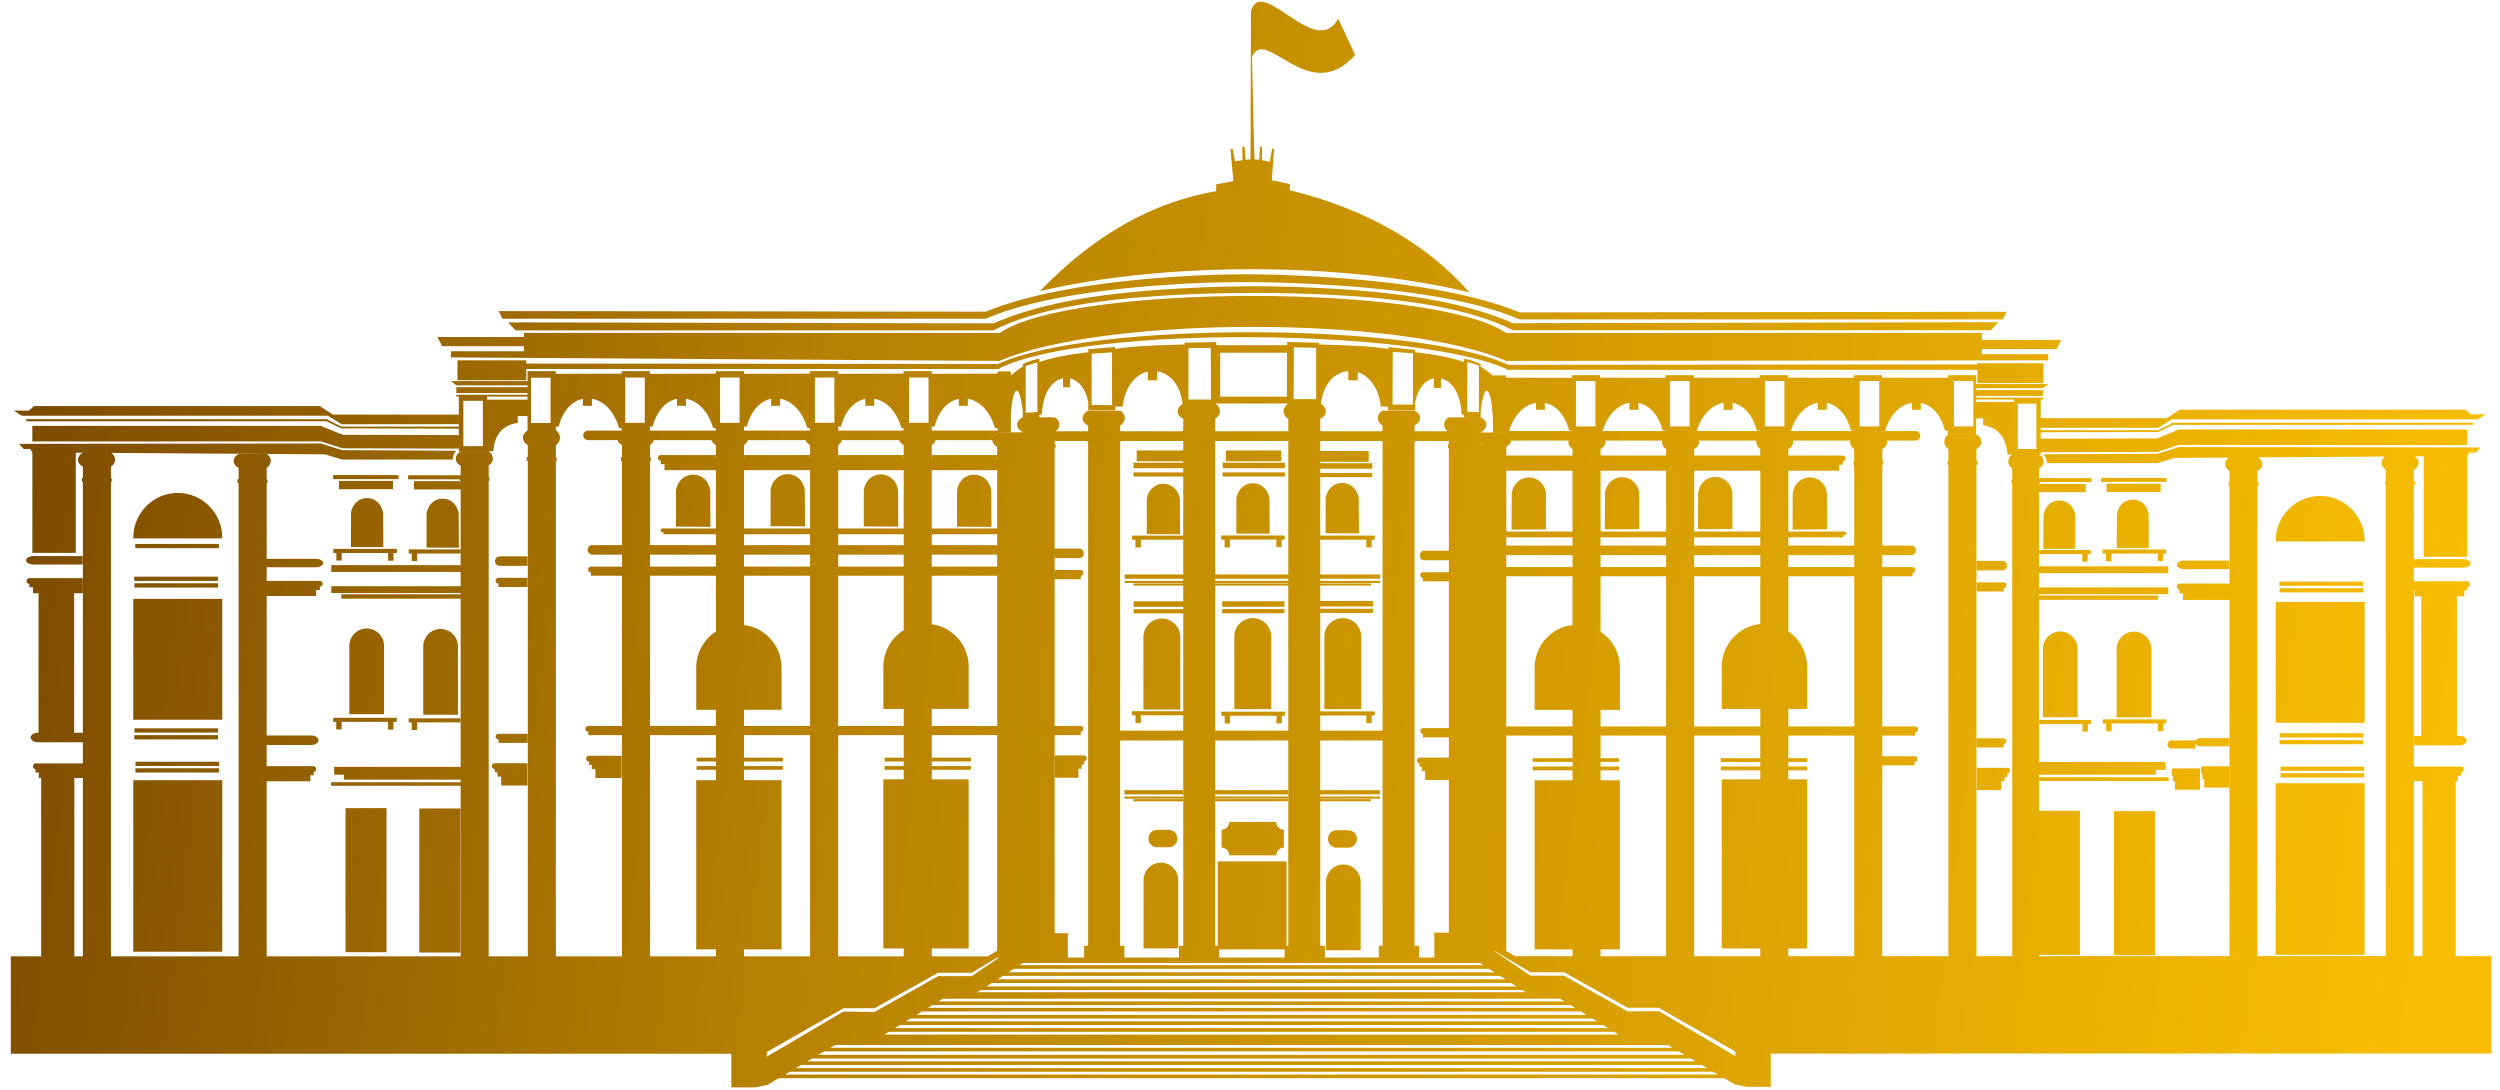 <svg width="195" height="85" viewBox="0 0 195 85" fill="none" xmlns="http://www.w3.org/2000/svg">
<path fill-rule="evenodd" clip-rule="evenodd" d="M194.333 74.579L191.547 74.579V60.927H191.709V60.501H191.965V60.238C192.075 60.238 192.164 60.136 192.164 60.012C192.164 59.888 192.075 59.787 191.965 59.787H188.282V46.053H188.332V46.52H188.863V57.397H188.299V58.14H191.829C192.14 58.14 192.394 57.973 192.394 57.769C192.394 57.564 192.14 57.397 191.829 57.397H191.638V46.52H192.208V46.053H192.445V45.79C192.568 45.79 192.667 45.688 192.667 45.564C192.667 45.44 192.568 45.338 192.445 45.338H188.282V37.804C188.311 37.813 188.34 37.822 188.365 37.832L188.361 37.536C188.335 37.528 188.309 37.52 188.282 37.512V36.64C188.787 36.401 188.777 35.844 188.337 35.594L188.615 35.592L189.052 35.593V43.432H192.439V35.598H192.448L192.602 35.304H193.125L193.484 34.901L169.946 34.873L168.277 35.394L159.366 35.438C159.557 35.599 159.652 35.828 159.652 36.124H168.3L169.615 35.719L173.834 35.691C173.485 35.961 173.468 36.479 173.896 36.737V37.625C173.875 37.632 173.855 37.639 173.834 37.647V37.926C173.854 37.918 173.875 37.91 173.896 37.903V45.516H170.002C169.887 45.516 169.792 45.626 169.792 45.76C169.792 45.895 169.887 46.005 170.002 46.005V46.29H170.273V46.797H173.896V74.58L159.04 74.581V74.481H162.232V63.242H159.04V60.911H169.153V60.629H159.04V60.43H168.162V60.048H168.921V59.434H159.04V46.792H168.336V46.447H159.04V46.347H169.124V45.816H159.04V44.704H169.128V44.172H159.04V43.223H162.42V43.812H162.839V43.223H163.076V42.902H159.04V38.392H162.68V37.745H159.118L159.12 37.81C159.094 37.8 159.069 37.791 159.04 37.782V37.704C159.069 37.712 159.094 37.722 159.12 37.731L159.118 37.603H163.133V37.288H159.04V36.536C159.543 36.285 159.51 35.688 159.035 35.456C157.632 35.456 156.933 35.456 156.933 35.456C156.562 35.717 156.53 36.267 156.954 36.536V37.429C156.933 37.436 156.914 37.443 156.895 37.451V37.731C156.913 37.723 156.933 37.716 156.954 37.708V74.581H154.165V36.237C154.194 36.246 154.221 36.256 154.248 36.266L154.243 35.957C154.218 35.948 154.19 35.94 154.165 35.932V35.023C154.691 34.763 154.658 34.141 154.159 33.9C152.688 33.9 151.952 33.9 151.952 33.9C151.565 34.172 151.532 34.744 151.974 35.023V35.952C151.953 35.959 151.934 35.967 151.912 35.974V36.266C151.932 36.258 151.953 36.25 151.974 36.242V74.581H146.819V59.701H149.335V59.438H149.337C149.461 59.438 149.562 59.337 149.562 59.212C149.562 59.088 149.461 58.987 149.337 58.987H146.819V57.376H149.388V57.113H149.39C149.514 57.113 149.615 57.012 149.615 56.887C149.615 56.763 149.514 56.662 149.39 56.662H146.819V44.947H149.179V44.685C149.303 44.685 149.403 44.583 149.403 44.459C149.403 44.335 149.303 44.233 149.179 44.233H146.819V43.301H149.072C149.275 43.301 149.442 43.133 149.442 42.929C149.442 42.724 149.275 42.557 149.072 42.557H146.819V36.237C146.849 36.246 146.876 36.256 146.902 36.266L146.898 35.957C146.873 35.948 146.846 35.94 146.819 35.932V35.023C147.337 34.767 147.313 34.161 146.837 33.912C147.039 34.018 147.16 34.187 147.192 34.367H149.408C149.614 34.367 149.782 34.2 149.782 33.995C149.782 33.791 149.614 33.623 149.408 33.623H147.028C147.414 32.323 148.249 31.569 149.12 31.415V31.966H149.822V31.422C150.634 31.584 151.379 32.292 151.714 33.589H151.934V33.896H154.139V32.636H154.682V33.167C155.861 33.338 156.494 34.155 156.585 35.454L159.177 35.45V35.274L168.268 35.246L169.94 34.71L192.451 34.715V33.498H169.954L168.247 34.195L159.177 34.217V33.716L168.351 33.694L169.508 33.142H192.923V32.975H169.508H169.402V33.028L168.339 33.556H159.177V33.365L168.327 33.373L169.402 32.709H193.271L193.887 32.311H192.719L192.323 31.956H170.025L169.01 32.62H159.177V31.161H159.36V31.015H154.139V30.882H159.36V30.43H154.139V30.284H159.359L159.75 29.952H154.139V29.265H151.934V29.471L146.803 29.455V29.265H144.597V29.471L139.458 29.455V29.265H137.252V29.471L132.113 29.455V29.265H129.907V29.471L124.818 29.456V29.265H122.611V29.471L117.474 29.455V29.282H116.441V29.303C116.119 29.019 115.801 28.783 115.487 28.596V28.408C115.146 28.22 114.717 28.076 114.198 27.977V28.239C113.342 27.93 112.073 27.673 110.389 27.469V27.296L108.29 27.064L108.29 27.225C106.913 26.988 105.055 26.93 102.877 26.866V26.731L100.398 26.677L100.398 26.926H94.872L94.873 26.677L92.394 26.731V26.866C90.215 26.93 88.357 26.988 86.981 27.225L86.981 27.064L84.881 27.238V27.469C83.198 27.673 81.928 27.93 81.072 28.239V27.977C80.554 28.076 80.125 28.22 79.784 28.408V28.596C79.475 28.779 79.163 29.009 78.848 29.287V28.968H77.814V29.142L72.677 29.157V28.95H70.471V29.142L65.382 29.157V28.95H63.175V29.142L58.037 29.157V28.95H55.831V29.142L50.692 29.157V28.95H48.485V29.142L43.355 29.157V28.95H41.149V29.724H35.185L35.594 30.056H41.149V30.203H35.594V30.654H41.149V30.787H35.594V30.933H35.787V32.339H25.962L24.948 31.675H2.65L2.253 32.029H1.085L1.702 32.428H25.571L26.645 33.092L35.787 33.084V33.276H26.632L25.571 32.747V32.695H25.465H2.049V32.861H25.465L26.622 33.413L35.787 33.435V33.936L26.726 33.914L25.018 33.217H2.522V34.434L25.032 34.429L26.704 34.966L35.787 34.993V35.223H37.981H38.002V35.222L38.483 35.19C38.572 33.891 39.207 33.156 40.386 32.985V32.454H41.149V31.172H38.002V30.933H41.149V33.582H41.163C40.676 33.83 40.647 34.451 41.169 34.713V35.633C41.142 35.641 41.116 35.649 41.09 35.659L41.086 35.971C41.112 35.96 41.139 35.951 41.169 35.942V74.595L38.119 74.594V37.494C38.14 37.501 38.16 37.509 38.18 37.517V37.235C38.16 37.228 38.14 37.22 38.119 37.214V36.315C38.562 36.044 38.528 35.491 38.141 35.229C38.141 35.229 37.405 35.229 35.934 35.229C35.436 35.461 35.402 36.063 35.929 36.315V37.194L35.928 37.071H31.834V37.387H35.848L35.846 37.517C35.872 37.507 35.9 37.498 35.929 37.489V59.817H26.063V60.431H26.824V60.813H35.929V61.012H25.832V61.294H35.929V74.594L20.8 74.594V60.938H24.21V60.471H24.467V60.208C24.576 60.208 24.665 60.106 24.665 59.982C24.665 59.858 24.576 59.756 24.467 59.756H20.8V58.11H24.28C24.591 58.11 24.846 57.942 24.846 57.738C24.846 57.534 24.591 57.366 24.28 57.366H20.8V46.489H24.659V46.021H24.947V45.759C25.069 45.759 25.169 45.657 25.169 45.533C25.169 45.409 25.069 45.307 24.947 45.307H20.8V44.248H24.598C24.934 44.248 25.208 44.099 25.208 43.916C25.208 43.733 24.934 43.584 24.598 43.584H20.8V37.666C20.821 37.674 20.842 37.681 20.861 37.689V37.408C20.841 37.401 20.821 37.394 20.8 37.388V36.493C21.243 36.224 21.209 35.673 20.822 35.412C20.822 35.412 20.087 35.412 18.616 35.412C18.118 35.644 18.083 36.242 18.61 36.493V37.368C18.583 37.376 18.557 37.384 18.531 37.392L18.527 37.689C18.553 37.679 18.581 37.67 18.61 37.662V74.593L8.653 74.592V37.573C8.674 37.58 8.695 37.587 8.714 37.596V37.314C8.694 37.306 8.674 37.299 8.653 37.293V36.396C9.088 36.131 9.063 35.595 8.697 35.327L25.357 35.439L26.672 35.843H35.321C35.321 35.547 35.416 35.318 35.607 35.157L26.694 35.112L25.026 34.592L1.489 34.62L1.846 35.024H2.369L2.524 35.317V43.126H5.912V35.312L6.358 35.311L6.468 35.312C5.97 35.545 5.937 36.144 6.463 36.396V37.274C6.436 37.281 6.41 37.289 6.384 37.298L6.38 37.596C6.406 37.586 6.434 37.577 6.463 37.568V57.154H5.782V46.277H6.452V45.809V45.547V45.095H2.289C2.167 45.095 2.067 45.196 2.067 45.321C2.067 45.445 2.167 45.547 2.289 45.547V45.809H2.577V46.277H3.005V57.154H2.956C2.645 57.154 2.391 57.321 2.391 57.526C2.391 57.73 2.645 57.897 2.956 57.897H6.463V59.544H2.769C2.66 59.544 2.571 59.645 2.571 59.769C2.571 59.893 2.66 59.995 2.769 59.995V60.258H3.026V60.691H3.21V74.592H0.845V82.189H57.047V84.817H58.92L59.867 84.618L60.751 84.097H134.484L135.301 84.579L136.249 84.778H138.122V82.179L194.333 82.175V74.579ZM104.382 1.462C105.262 3.344 105.702 4.284 105.702 4.284C102.083 8.386 98.683 1.915 97.656 4.457C97.707 6.41 97.768 8.917 97.819 11.419L97.853 12.423L98.219 12.464L98.284 11.441C98.335 11.445 98.386 11.449 98.436 11.454L98.428 12.497L99.04 12.621L99.229 11.576C99.282 11.587 99.334 11.598 99.388 11.61L99.199 14.057L100.614 14.36V14.842C106.517 16.294 111.189 18.95 114.628 22.81C104.873 20.43 90.886 20.392 81.114 22.711C85.286 18.369 89.869 15.768 94.863 14.908V14.377L96.201 14.128L95.979 11.627C96.035 11.614 96.09 11.601 96.145 11.589L96.334 12.584L96.912 12.499L96.897 11.464C96.959 11.457 97.02 11.451 97.082 11.445L97.157 12.468L97.54 12.424L97.571 0.848C98.438 -1.968 102.634 4.688 104.382 1.462ZM130.095 81.509H65.14L64.768 81.728H130.467L130.095 81.509ZM130.946 82.011H64.289L63.831 82.281H131.404L130.946 82.011ZM131.883 82.563H63.352L62.98 82.782H132.255L131.883 82.563ZM132.734 83.065H62.501L62.082 83.313H133.153L132.734 83.065ZM133.633 83.595H61.603L61.23 83.814H134.005L133.633 83.595ZM73.187 78.111H122.045L121.698 77.897L73.524 77.903L73.187 78.111ZM122.504 78.393H72.728L72.371 78.612H122.861L122.504 78.393ZM123.32 78.895H71.912L71.474 79.164H123.758L123.32 78.895ZM124.217 79.447H71.015L70.658 79.666H124.574L124.217 79.447ZM125.033 79.949H70.199L69.797 80.196H125.435L125.033 79.949ZM125.895 80.479H69.338L68.981 80.698H126.251L125.895 80.479ZM76.232 77.393L76.495 77.224H118.734L118.998 77.393H76.232ZM76.937 76.942L77.358 76.672H117.872L118.293 76.942H76.937ZM77.799 76.389L78.22 76.119H117.01L117.431 76.389H77.799ZM78.66 75.837L79.081 75.567H116.149L116.569 75.837H78.66ZM79.522 75.285L79.79 75.113H115.439L115.707 75.285H79.522ZM83.29 74.687V72.871L83.422 72.787H82.264V34.927C82.288 34.934 82.312 34.942 82.334 34.951V34.655C82.311 34.647 82.287 34.64 82.264 34.633V34.4H84.781L84.78 34.461C84.809 34.451 84.841 34.441 84.874 34.432V73.769H84.565V74.687H83.29ZM87.705 74.687V73.769H87.369V57.755H92.294V73.769H92.175H91.96V74.687H87.705ZM95.1 74.687V74.051H100.204V74.687H95.1ZM103.344 74.687V73.769H103.115H102.979V62.498H106.934V62.332H102.979V62.297H107.637V62.131H102.979V61.961H107.637V61.629H102.979V57.755H107.839V73.769H107.55V74.687H103.344ZM110.69 74.687V73.769H110.333V34.428C110.366 34.437 110.398 34.447 110.427 34.457L110.423 34.141C110.393 34.132 110.363 34.123 110.333 34.115V34.11C110.363 34.119 110.393 34.127 110.423 34.136L110.427 34.4H113.009V34.65C112.986 34.657 112.962 34.664 112.939 34.672V34.97C112.961 34.961 112.985 34.953 113.009 34.946V42.956H111.075C110.893 42.956 110.744 43.123 110.744 43.328C110.744 43.532 110.893 43.699 111.075 43.699H113.009V44.632H110.98C110.869 44.632 110.778 44.733 110.778 44.858C110.778 44.982 110.869 45.084 110.98 45.084V45.346H113.009V56.795H110.986C110.876 56.795 110.785 56.897 110.785 57.021C110.785 57.145 110.876 57.247 110.986 57.247V57.51H113.009V72.748H111.747L111.879 72.833V74.687H110.69ZM116.512 74.154H116.558L119.371 75.835H121.993L126.951 78.602H129.374L135.346 82.011L135.368 82.388L129.396 78.868L126.951 78.89L121.993 76.101H119.371L116.512 74.154ZM117.445 74.154H117.493V41.914H122.654V42.557H117.495V43.301H122.654V44.233H117.495V44.685V44.947H122.654V48.751C120.998 48.939 119.701 50.361 119.701 52.072V55.37H122.654V56.662H117.495V57.113V57.376H122.654V59.139H119.548V59.431H122.654V59.791H119.548V60.084H122.654V60.86H119.701V74.052H122.654V74.583L118.18 74.583L117.445 74.154ZM77.033 74.596H72.679V73.978H75.556V60.786H72.679V60.045H75.726V59.753H72.679V59.392H75.726V59.1H72.679V57.338H77.78V74.16L77.033 74.596ZM77.78 74.689V74.692H77.923L75.798 76.14H73.176L68.218 78.929L65.772 78.907L59.801 82.427L59.823 82.05L65.794 78.641H68.218L73.176 75.874H75.798L77.78 74.689ZM104.778 67.43C105.523 67.43 106.131 68.043 106.131 68.79V74.12H103.424V68.79C103.424 68.043 104.033 67.43 104.778 67.43ZM90.551 67.286C91.296 67.286 91.905 67.898 91.905 68.646V73.975H89.197V68.646C89.197 67.898 89.807 67.286 90.551 67.286ZM94.987 73.769H94.788V62.498H100.469V62.332H94.788V62.297H100.469V62.131H94.788V61.961H100.469V61.629H94.788V57.755H100.485V73.769H100.353V67.189H94.987V73.769ZM188.956 74.579H188.282V60.927H188.956V74.579ZM6.463 60.691V74.592H5.8V60.691H6.463ZM77.78 56.623H72.679V55.297H75.556V51.998C75.556 50.313 74.298 48.91 72.679 48.687V44.909H77.78V56.623ZM77.78 44.195H72.679V43.262H77.78V44.195ZM77.78 42.518H72.679V41.671H77.78V42.518ZM77.78 41.219H72.679V36.676H77.78V41.219ZM77.698 36.068L77.698 35.946L77.701 35.763C77.727 35.754 77.753 35.746 77.78 35.738V35.779C77.753 35.787 77.727 35.796 77.701 35.805L77.698 36.068ZM77.78 35.494H72.679V34.713C72.835 34.613 72.933 34.476 72.976 34.329H77.399C77.41 34.535 77.534 34.737 77.78 34.86V35.494ZM77.399 34.295C77.395 34.072 77.528 33.847 77.786 33.724C77.532 33.848 77.4 34.071 77.399 34.295ZM77.833 33.724V33.71H78.848V32.299C78.986 30.224 79.484 29.597 79.784 32.13V32.553H79.777C79.209 32.797 79.17 33.426 79.77 33.691V33.724H77.833ZM79.77 34.593V34.612C79.739 34.621 79.71 34.629 79.68 34.638L79.675 34.931L79.68 34.618C79.71 34.609 79.739 34.601 79.77 34.593ZM43.355 33.576V33.274H43.574C43.909 31.978 44.655 31.27 45.466 31.108V31.652H46.169V31.101C47.058 31.258 47.909 32.04 48.284 33.391H48.485V33.582H48.508C48.262 33.707 48.133 33.927 48.132 34.149C48.129 33.93 48.256 33.711 48.501 33.585H45.867C45.661 33.585 45.492 33.752 45.492 33.957C45.492 34.161 45.661 34.329 45.867 34.329H48.161C48.212 34.481 48.327 34.62 48.514 34.713V35.633C48.487 35.641 48.461 35.649 48.435 35.659L48.431 35.971C48.457 35.96 48.485 35.951 48.514 35.942V42.518H46.203C45.999 42.518 45.833 42.686 45.833 42.89C45.833 43.095 45.999 43.262 46.203 43.262H48.514V44.195H46.096C45.972 44.195 45.871 44.296 45.871 44.42C45.871 44.544 45.972 44.646 46.096 44.646V44.909H48.514V56.623H45.885C45.761 56.623 45.66 56.725 45.66 56.849C45.66 56.973 45.761 57.075 45.885 57.075H45.887V57.338H48.514V74.595H43.358V35.947C43.38 35.954 43.401 35.962 43.42 35.971V35.675C43.4 35.668 43.38 35.66 43.358 35.654V34.713C43.802 34.429 43.768 33.85 43.381 33.576H43.355ZM50.692 33.576V33.274H50.911C51.246 31.978 51.991 31.27 52.802 31.108V31.652H53.505V31.101C54.394 31.258 55.246 32.04 55.621 33.391H55.831V33.582H55.836C55.59 33.707 55.461 33.927 55.46 34.149C55.457 33.93 55.584 33.711 55.83 33.585H50.739C50.926 33.722 51.027 33.93 51.026 34.139C51.024 33.925 50.919 33.713 50.726 33.576H50.692ZM51 34.329H55.489C55.539 34.481 55.656 34.62 55.842 34.713V35.494H51.543C51.419 35.494 51.318 35.596 51.318 35.72C51.318 35.844 51.419 35.946 51.543 35.946V36.208H51.833V36.676H55.842V41.219H51.663C51.584 41.219 51.52 41.284 51.52 41.363C51.52 41.441 51.584 41.505 51.663 41.505H51.745V41.671H55.842V42.518H50.704V35.947C50.725 35.954 50.745 35.962 50.765 35.971V35.675C50.745 35.668 50.724 35.66 50.704 35.654V34.713C50.86 34.613 50.957 34.476 51 34.329ZM50.704 43.262H55.842V44.195H50.704V43.262ZM50.704 44.909H55.842V49.256C54.92 49.852 54.306 50.892 54.306 52.069V55.367H55.842V56.623H50.704V44.909ZM50.704 57.338H55.842V59.1H54.33V59.392H55.842V59.753H54.33V60.045H55.842V60.856H54.306V74.049H55.842V74.595H50.704V57.338ZM58.037 33.576V33.274H58.256C58.591 31.978 59.336 31.27 60.148 31.108V31.652H60.85V31.101C61.739 31.258 62.591 32.04 62.966 33.391H63.175V33.582H63.181C62.935 33.707 62.806 33.927 62.806 34.149C62.802 33.93 62.929 33.711 63.175 33.585H58.066C58.254 33.722 58.355 33.93 58.354 34.139C58.352 33.925 58.246 33.713 58.054 33.576H58.037ZM58.328 34.329H62.834C62.885 34.481 63.001 34.62 63.187 34.713V35.494H58.032V34.713C58.188 34.613 58.285 34.476 58.328 34.329ZM58.032 35.618C58.053 35.625 58.073 35.632 58.093 35.64V35.675C58.073 35.668 58.053 35.66 58.032 35.654V35.618ZM58.032 36.676H63.187V41.219H58.032V36.676ZM58.032 41.671H63.187V42.518H58.032V41.671ZM58.032 43.262H63.187V44.195H58.032V43.262ZM58.032 44.909H63.187V56.623H58.032V55.367H60.961V52.069C60.961 50.366 59.676 48.95 58.032 48.751V44.909ZM58.032 57.338H63.187V74.596L58.032 74.595V74.049H60.961V60.856H58.032V60.045H61.058V59.753H58.032V59.392H61.058V59.1H58.032V57.338ZM55.759 35.93L55.763 35.659C55.789 35.649 55.815 35.641 55.842 35.633V35.598C55.815 35.606 55.789 35.614 55.763 35.623L55.759 35.93ZM65.382 33.576V33.274H65.601C65.936 31.978 66.682 31.27 67.493 31.108V31.652H68.195V31.101C69.085 31.258 69.936 32.04 70.311 33.391H70.471V33.582H70.483C70.237 33.707 70.108 33.927 70.108 34.149C70.104 33.93 70.231 33.711 70.477 33.585H65.412C65.599 33.722 65.7 33.93 65.7 34.139C65.697 33.925 65.592 33.713 65.399 33.576H65.382ZM65.673 34.329H70.136C70.187 34.481 70.303 34.62 70.489 34.713V35.494H65.377V34.713C65.534 34.613 65.63 34.476 65.673 34.329ZM65.377 35.618C65.398 35.625 65.418 35.632 65.438 35.64V35.675C65.418 35.668 65.398 35.66 65.377 35.654V35.618ZM65.377 36.676H70.489V41.219H65.377V36.676ZM65.377 41.671H70.489V42.518H65.377V41.671ZM65.377 43.262H70.489V44.195H65.377V43.262ZM65.377 44.909H70.489V49.153C69.539 49.742 68.902 50.799 68.902 51.998V55.297H70.489V56.623H65.377V44.909ZM65.377 57.338H70.489V59.1H68.997V59.392H70.489V59.753H68.997V60.045H70.489V60.786H68.902V73.978H70.489V74.596L65.377 74.596V57.338ZM63.105 35.93L63.108 35.659C63.134 35.649 63.161 35.641 63.187 35.633V35.598C63.161 35.606 63.134 35.614 63.108 35.623L63.105 35.93ZM72.677 33.576V33.274H72.897C73.231 31.978 73.977 31.27 74.788 31.108V31.652H75.49V31.101C76.38 31.258 77.231 32.04 77.606 33.391H77.814V33.585H72.713C72.901 33.722 73.002 33.93 73.001 34.139C72.999 33.925 72.894 33.713 72.701 33.576H72.677ZM72.679 35.618V35.654C72.7 35.66 72.72 35.668 72.74 35.675V35.64C72.72 35.632 72.7 35.625 72.679 35.618ZM70.406 35.93L70.41 35.659C70.436 35.649 70.463 35.641 70.489 35.633V35.598C70.463 35.606 70.436 35.614 70.41 35.623L70.406 35.93ZM186.009 35.61C185.681 35.885 185.675 36.387 186.092 36.64V37.531C186.072 37.538 186.051 37.545 186.031 37.552V37.832C186.051 37.824 186.071 37.816 186.092 37.809V74.579L176.086 74.58V37.899C176.115 37.907 176.142 37.916 176.17 37.926L176.165 37.631C176.139 37.622 176.112 37.614 176.086 37.606V36.737C176.602 36.492 176.579 35.916 176.108 35.676L186.009 35.61ZM144.597 33.623H139.692C140.078 32.323 140.912 31.569 141.784 31.415V31.966H142.486V31.422C143.297 31.584 144.043 32.292 144.378 33.589H144.597V33.623ZM137.252 33.623H132.346C132.732 32.323 133.567 31.569 134.439 31.415V31.966H135.141V31.422C135.953 31.584 136.698 32.292 137.032 33.589H137.252V33.623ZM129.907 33.623H125.001C125.387 32.323 126.222 31.569 127.093 31.415V31.966H127.796V31.422C128.607 31.584 129.352 32.292 129.688 33.589H129.907V33.623ZM122.611 33.623H117.708C118.096 32.333 118.931 31.568 119.798 31.415V31.966H120.501V31.422C121.312 31.584 122.057 32.292 122.392 33.589H122.611V33.623ZM117.441 33.724V33.73H116.456L116.441 32.623C116.336 30.296 115.802 29.469 115.487 32.13V32.558H115.497C116.064 32.803 116.103 33.437 115.504 33.703V33.73H116.456L117.441 33.724ZM115.379 32.558H112.984C112.573 32.816 112.511 33.34 112.914 33.641H110.333V33.183C110.933 32.916 110.894 32.279 110.326 32.032H110.315L110.316 32.002H110.389V31.355C110.596 30.254 111.193 29.635 111.843 29.506V30.263H112.398V29.514C113.204 29.696 113.947 30.628 114 32.326L114.198 32.337V32.553L115.379 32.558ZM110.315 32.032H107.814C107.373 32.31 107.333 32.896 107.839 33.183V33.641H103.07L103.074 33.934L103.069 33.63C103.04 33.621 103.01 33.612 102.979 33.604V32.661C103.567 32.396 103.542 31.771 103.007 31.51L103.028 31.512C103.203 29.884 104.16 29.019 105.167 28.943V29.665H105.907V29.031C106.772 29.308 107.536 30.197 107.705 31.719C107.705 31.719 107.97 31.712 108.275 31.711L108.274 32.002H110.315V32.032ZM100.414 31.526C100.017 31.818 99.998 32.38 100.485 32.661V33.625C100.461 33.633 100.439 33.64 100.416 33.647V33.641H94.856C94.834 33.633 94.811 33.626 94.788 33.619V32.655C95.276 32.374 95.256 31.81 94.856 31.519V31.475H100.414V31.526ZM92.255 31.511C91.731 31.775 91.711 32.392 92.294 32.655V33.598C92.263 33.607 92.234 33.615 92.204 33.624L92.199 33.945L92.204 33.641H87.369V33.188C87.873 32.901 87.835 32.315 87.394 32.038H84.956V32.002H86.997L86.996 31.711C87.3 31.712 87.566 31.719 87.566 31.719C87.745 30.101 88.596 29.198 89.527 28.986V29.665H90.267V28.963C91.212 29.115 92.077 29.972 92.243 31.512L92.255 31.511ZM84.956 32.038H84.881C84.314 32.284 84.275 32.921 84.874 33.188V33.641H82.344C82.764 33.344 82.705 32.812 82.289 32.553H81.072V32.337L81.271 32.326C81.324 30.597 82.094 29.662 82.916 29.504V30.21H83.472V29.515C84.105 29.663 84.679 30.279 84.881 31.355V32.002H84.954L84.956 32.038ZM95.174 27.514H100.382V30.941H95.174V27.514ZM41.421 29.461H42.942V32.996H41.421V29.461ZM48.77 29.445H50.29V32.981H48.77V29.445ZM56.166 29.445H57.686V32.981H56.166V29.445ZM63.561 29.445H65.081V32.981H63.561V29.445ZM70.905 29.445H72.426V32.981H70.905V29.445ZM130.269 29.725H131.789V33.261H130.269V29.725ZM137.664 29.725H139.184V33.261H137.664V29.725ZM145.059 29.725H146.58V33.261H145.059V29.725ZM152.404 29.725H153.924V33.261H152.404V29.725ZM122.924 29.725H124.444V33.261H122.924V29.725ZM85.148 27.593L86.728 27.477L86.743 31.594H85.148V27.593ZM80.008 28.537L80.909 28.27L80.917 32.138L80.008 32.192V28.537ZM92.7 27.161L94.439 27.128L94.455 31.162H92.7V27.161ZM110.212 27.561L108.632 27.444L108.618 31.561H110.212V27.561ZM115.352 28.504L114.452 28.236L114.443 32.105L115.352 32.159V28.504ZM102.66 27.129L100.921 27.095L100.905 31.13H102.66V27.129ZM158.837 31.488H157.388V35.024H158.837V31.488ZM157.085 31.353V31.161H154.139V31.353H157.085ZM36.142 31.261H37.662V34.797H36.142V31.261ZM168.738 56.436V57.025H168.32V56.436H164.701V57.039H164.282V56.436H164.018V56.115H168.976V56.436H168.738ZM162.855 56.477V57.067H162.436V56.477H159.056V56.157H163.091V56.477H162.855ZM26.228 56.307V56.897H26.647V56.307H30.266V56.91H30.685V56.307H30.949V55.986H25.991V56.307H26.228ZM32.112 56.349V56.938H32.53V56.349H35.91V56.028H31.875V56.349H32.112ZM28.602 49.018C29.346 49.018 29.955 49.63 29.955 50.378V55.708H27.248V50.378C27.248 49.63 27.857 49.018 28.602 49.018ZM2.637 43.371H6.443V44.036H2.637C2.302 44.036 2.028 43.886 2.028 43.703C2.028 43.52 2.302 43.371 2.637 43.371ZM29.899 42.678L29.886 40.008C29.637 38.476 27.648 38.46 27.377 39.983L27.374 42.665L29.899 42.678ZM26.235 43.135V43.724H26.654V43.135H30.273V43.738H30.692V43.135H30.956V42.814H25.999V43.135H26.235ZM32.119 43.176V43.765H32.538V43.176H35.917V42.855H31.882V43.176H32.119ZM31.082 37.055H25.985V37.371H31.082V37.055ZM30.653 37.512H26.439V38.159H30.653V37.512ZM35.849 37.528H32.289V38.176H35.928V37.566C35.9 37.575 35.873 37.584 35.848 37.594L35.849 37.528ZM163.886 37.272H168.983V37.587H163.886V37.272ZM164.315 37.728H168.53V38.376H164.315V37.728ZM168.722 43.181V43.77H168.303V43.181H164.684V43.784H164.265V43.181H164.001V42.86H168.959V43.181H168.722ZM35.924 44.078H25.836V44.609H35.924V44.078ZM35.929 45.721H25.84V46.252H35.929V45.721ZM35.929 46.697H26.629V46.353H35.929V46.697ZM10.552 42.425H17.079V42.758H10.552V42.425ZM10.486 45.497H17.013V45.829H10.486V45.497ZM10.469 44.982H16.997V45.314H10.469V44.982ZM10.559 59.927H17.087V60.259H10.559V59.927ZM10.568 59.413H17.096V59.745H10.568V59.413ZM10.476 57.342H17.005V57.674H10.476V57.342ZM10.486 56.81H17.013V57.143H10.486V56.81ZM177.807 45.878H184.335V46.209H177.807V45.878ZM177.792 45.363H184.319V45.695H177.792V45.363ZM177.881 60.308H184.409V60.64H177.881V60.308ZM177.89 59.794H184.417V60.126H177.89V59.794ZM177.799 57.723H184.326V58.054H177.799V57.723ZM177.807 57.191H184.335V57.523H177.807V57.191ZM170.36 43.726H173.867V44.39H170.36C170.05 44.39 169.798 44.241 169.798 44.059C169.798 43.876 170.05 43.726 170.36 43.726ZM169.375 57.752H171.254V57.8C171.299 57.67 171.438 57.575 171.601 57.575H173.875V58.211H171.601C171.438 58.211 171.299 58.116 171.254 57.987V58.387H169.375C169.21 58.387 169.074 58.245 169.074 58.07C169.074 57.895 169.21 57.752 169.375 57.752ZM171.595 60.942V61.6H169.642V60.942H169.499V60.572C169.437 60.572 169.385 60.429 169.385 60.254C169.385 60.08 169.437 59.936 169.499 59.936H171.595V60.572V60.942ZM173.884 60.773V61.432H171.932V60.773H171.787V60.404C171.725 60.404 171.675 60.261 171.675 60.086C171.675 59.911 171.725 59.768 171.787 59.768H173.884V60.404V60.773ZM192.098 43.614H188.291V44.279H192.098C192.433 44.279 192.707 44.129 192.707 43.947C192.707 43.764 192.433 43.614 192.098 43.614ZM90.253 64.725H91.162C91.534 64.725 91.839 65.031 91.839 65.406C91.839 65.78 91.534 66.087 91.162 66.087H90.253C89.88 66.087 89.575 65.78 89.575 65.406C89.575 65.031 89.88 64.725 90.253 64.725ZM104.259 64.758H105.168C105.54 64.758 105.845 65.065 105.845 65.439C105.845 65.813 105.54 66.12 105.168 66.12H104.259C103.886 66.12 103.581 65.813 103.581 65.439C103.581 65.065 103.886 64.758 104.259 64.758ZM95.885 64.111H99.544C99.544 64.442 99.814 64.714 100.144 64.714V66.115C99.814 66.115 99.544 66.386 99.544 66.717H95.885C95.885 66.386 95.615 66.115 95.285 66.115V64.714C95.615 64.714 95.885 64.442 95.885 64.111ZM107.839 56.992V34.432C107.814 34.44 107.791 34.448 107.769 34.457V34.4H102.979V35.18H106.762V36.021H102.979V36.132H107.037V36.563H102.979V36.89H107.037V37.217H102.979V41.779H107.228V42.1H106.991V42.69H106.572V42.1H102.979V44.808H107.653V45.139H102.979V45.31H107.653V45.475H102.979V45.51H106.95V45.676H102.979V46.873H107.096V47.305H102.979V47.481H107.096V47.807H102.979V55.491H107.228V55.812H106.991V56.401H106.572V55.812H102.979V56.992H107.839ZM107.769 34.157C107.792 34.15 107.815 34.142 107.839 34.136V34.131C107.815 34.138 107.792 34.146 107.769 34.153V34.157ZM87.439 34.4V34.461C87.416 34.452 87.393 34.444 87.369 34.436V56.992H92.294V55.793H88.984V56.396H88.565V55.793H88.3V55.472H92.294V47.84H88.428V47.514H92.294V47.337H88.428V46.906H92.294V45.676H88.417V45.51H92.294V45.475H87.723V45.31H92.294V45.139H87.723V44.808H92.294V42.1H88.984V42.703H88.565V42.1H88.3V41.779H92.294V37.172H88.413V36.846H92.294V36.519H88.413V36.087H92.294V35.977H88.661V35.136H92.294V34.4H87.439ZM94.788 34.4V44.808H100.485V34.4H94.788ZM94.788 45.139V45.31H100.485V45.139H94.788ZM94.788 45.475V45.51H100.485V45.475H94.788ZM94.788 45.676V56.992H100.485V45.676H94.788ZM87.707 61.629H92.278V61.961H87.707V61.629ZM87.707 62.131H92.278V62.297H87.707V62.131ZM88.401 62.332H92.278V62.498H88.401V62.332ZM95.335 47.331H100.188V46.899H95.335V47.331ZM95.335 47.507H100.188V47.833H95.335V47.507ZM26.951 63.034H30.148V74.273H26.951V63.034ZM32.706 63.058H35.903V74.297H32.706V63.058ZM34.367 49.057C35.112 49.057 35.721 49.669 35.721 50.417V55.747H33.013V50.417C33.013 49.669 33.623 49.057 34.367 49.057ZM164.891 63.267H168.088V74.506H164.891V63.267ZM165.104 42.748L165.118 40.109C165.363 38.595 167.33 38.579 167.597 40.084L167.6 42.736L165.104 42.748ZM159.378 42.819L159.39 40.18C159.637 38.666 161.604 38.65 161.871 40.155L161.874 42.807L159.378 42.819ZM166.451 49.265C167.195 49.265 167.806 49.878 167.806 50.626V55.955H165.098V50.626C165.098 49.878 165.708 49.265 166.451 49.265ZM160.7 49.256C161.445 49.256 162.054 49.868 162.054 50.616V55.946H159.347V50.616C159.347 49.868 159.956 49.256 160.7 49.256ZM99.984 55.83V56.419H99.565V55.83H95.946V56.433H95.527V55.83H95.263V55.509H100.221V55.83H99.984ZM90.625 48.243C91.416 48.243 92.063 48.893 92.063 49.687V55.347H89.187V49.687C89.187 48.893 89.834 48.243 90.625 48.243ZM104.738 48.21C105.529 48.21 106.176 48.859 106.176 49.654V55.314H103.3V49.654C103.3 48.859 103.947 48.21 104.738 48.21ZM97.714 48.21C98.505 48.21 99.152 48.86 99.152 49.655V55.314H96.276V49.655C96.276 48.86 96.924 48.21 97.714 48.21ZM13.866 38.447C15.775 38.447 17.337 40.016 17.337 41.933V41.996H10.396V41.933C10.396 40.016 11.958 38.447 13.866 38.447ZM17.337 46.711V56.139H10.396V46.711H17.337ZM17.337 60.854V74.233H10.396V60.854H17.337ZM180.974 38.685C182.883 38.685 184.444 40.254 184.444 42.172V42.235H184.237H177.71H177.503V42.172C177.503 40.254 179.064 38.685 180.974 38.685ZM184.444 46.949V56.377H177.503V46.949H184.444ZM184.444 61.092V74.472H177.503V61.092H184.444ZM124.844 49.276C125.752 49.874 126.355 50.906 126.355 52.072V55.37H124.844V56.662H129.956V44.947H124.844V49.276ZM126.355 60.86V74.052H124.844V74.583H129.956V57.376H124.844V59.139H126.278V59.431H124.844V59.791H126.278V60.084H124.844V60.86H126.355ZM139.491 49.239C140.37 49.843 140.951 50.857 140.951 52.002V55.299H139.491V56.662H144.63V44.947H139.491V49.239ZM137.302 55.299H134.296V52.002C134.296 50.272 135.621 48.839 137.302 48.675V44.947H132.146V56.662H137.302V55.299ZM140.951 60.789V73.981H139.491V74.582L144.63 74.581V57.376H139.491V59.139H140.946V59.431H139.491V59.791H140.946V60.084H139.491V60.789H140.951ZM137.302 73.981H134.296V60.789H137.302V60.084H134.216V59.791H137.302V59.431H134.216V59.139H137.302V57.376H132.146V74.583L137.302 74.582V73.981ZM95.615 35.136H99.945V35.977H95.615V35.136ZM95.368 36.519H100.22V36.087H95.368V36.519ZM95.368 36.846H100.22V37.172H95.368V36.846ZM99.973 42.087V42.676H99.555V42.087H95.935V42.69H95.517V42.087H95.253V41.765H100.21V42.087H99.973ZM110.719 59.093H113.005V59.545V59.807V60.136V60.833H111.168V60.136H110.92V59.807H110.721V59.545H110.719C110.609 59.545 110.518 59.443 110.518 59.319C110.518 59.195 110.609 59.093 110.719 59.093ZM84.208 42.785H82.274V43.528H84.208C84.39 43.528 84.54 43.361 84.54 43.157C84.54 42.952 84.39 42.785 84.208 42.785ZM84.304 44.461H82.274V44.912V45.175H84.304V44.912C84.415 44.912 84.505 44.811 84.505 44.686C84.505 44.562 84.415 44.461 84.304 44.461ZM84.297 56.624H82.267V57.076V57.338H84.297V57.076C84.408 57.076 84.499 56.974 84.499 56.85C84.499 56.726 84.408 56.624 84.297 56.624ZM84.564 58.922H82.279V59.373V59.636V59.965V60.662H84.115V59.965H84.365V59.636H84.562V59.373H84.564C84.675 59.373 84.766 59.272 84.766 59.148C84.766 59.024 84.675 58.922 84.564 58.922ZM144.63 42.557H139.491V41.914H143.791V41.748H143.874C143.953 41.748 144.018 41.683 144.018 41.605C144.018 41.527 143.953 41.462 143.874 41.462H139.491V36.715H143.442V36.247H143.732V35.984C143.856 35.984 143.957 35.883 143.957 35.759C143.957 35.635 143.856 35.533 143.732 35.533H139.491V35.023C140.01 34.767 139.985 34.161 139.508 33.912C139.711 34.018 139.832 34.187 139.864 34.367H144.314C144.34 34.187 144.441 34.017 144.607 33.9C144.22 34.172 144.186 34.744 144.63 35.023V35.952C144.608 35.959 144.588 35.967 144.568 35.974V36.266C144.587 36.258 144.608 36.25 144.63 36.242V42.557ZM139.491 43.301H144.63V44.233H139.491V43.301ZM137.302 42.557H132.146V41.914H137.302V42.557ZM132.146 43.301H137.302V44.233H132.146V43.301ZM129.956 42.557H124.844V41.914H129.956V42.557ZM124.844 43.301H129.956V44.233H124.844V43.301ZM139.491 35.922C139.518 35.931 139.544 35.939 139.57 35.948L139.571 35.984L139.574 36.247V36.255L139.57 35.957C139.544 35.948 139.518 35.94 139.491 35.932V35.922ZM137.302 35.533H132.146V35.023C132.664 34.767 132.64 34.161 132.164 33.912C132.366 34.018 132.487 34.187 132.519 34.367H136.986C137.012 34.187 137.113 34.017 137.279 33.9C136.892 34.172 136.858 34.744 137.302 35.023V35.533ZM132.146 35.922C132.173 35.931 132.199 35.939 132.225 35.948L132.225 35.984L132.229 36.247L132.229 36.255L132.225 35.957C132.199 35.948 132.173 35.94 132.146 35.932V35.922ZM137.24 35.974V35.965C137.26 35.957 137.281 35.949 137.302 35.943V35.952C137.281 35.959 137.26 35.967 137.24 35.974ZM129.956 35.533H124.844V35.023C125.363 34.767 125.337 34.161 124.862 33.912C125.064 34.018 125.185 34.187 125.217 34.367H129.641C129.667 34.187 129.768 34.017 129.934 33.9C129.547 34.172 129.513 34.744 129.956 35.023V35.533ZM124.844 35.922C124.871 35.931 124.897 35.939 124.923 35.948L124.924 35.984L124.927 36.247V36.255L124.923 35.957C124.897 35.948 124.871 35.94 124.844 35.932V35.922ZM129.895 35.974V35.965C129.915 35.957 129.936 35.949 129.956 35.943V35.952C129.936 35.959 129.915 35.967 129.895 35.974ZM122.654 35.533H117.495V35.744L117.493 35.743V34.843C117.755 34.715 117.878 34.498 117.875 34.284C117.876 34.311 117.876 34.339 117.875 34.367H122.339C122.365 34.187 122.466 34.017 122.632 33.9C122.245 34.172 122.211 34.744 122.654 35.023V35.533ZM117.573 35.801L117.576 35.984L117.578 36.107C117.552 36.097 117.524 36.087 117.495 36.078V36.247V36.715H122.654V41.462H117.493V36.046C117.523 36.054 117.55 36.064 117.576 36.074L117.573 35.801ZM122.593 35.974V35.965C122.613 35.957 122.634 35.949 122.654 35.943V35.952C122.634 35.959 122.613 35.967 122.593 35.974ZM132.146 36.715H137.302V41.462H132.146V36.715ZM124.844 36.715H129.956V41.462H124.844V36.715ZM117.902 41.312L117.915 38.47C118.18 36.839 120.298 36.822 120.586 38.444L120.589 41.299L117.902 41.312ZM125.173 41.291L125.186 38.449C125.451 36.819 127.569 36.802 127.857 38.423L127.86 41.278L125.173 41.291ZM132.445 41.271L132.458 38.429C132.722 36.798 134.84 36.781 135.128 38.402L135.132 41.258L132.445 41.271ZM139.819 41.309L139.832 38.467C140.097 36.837 142.215 36.819 142.503 38.44L142.506 41.295L139.819 41.309ZM105.996 41.608L105.983 38.859C105.727 37.283 103.679 37.266 103.401 38.834L103.398 41.596L105.996 41.608ZM99.034 41.631L99.021 38.882C98.764 37.305 96.716 37.288 96.438 38.856L96.434 41.618L99.034 41.631ZM92.043 41.674L92.031 38.925C91.775 37.348 89.727 37.332 89.448 38.9L89.444 41.662L92.043 41.674ZM156.196 43.749H154.189V44.493H156.196C156.385 44.493 156.54 44.325 156.54 44.121C156.54 43.916 156.385 43.749 156.196 43.749ZM156.296 45.425H154.189V45.877V46.139H156.296V45.877C156.411 45.877 156.505 45.775 156.505 45.651C156.505 45.527 156.411 45.425 156.296 45.425ZM156.289 57.589H154.181V58.04V58.303H156.289V58.04C156.404 58.04 156.497 57.938 156.497 57.814C156.497 57.691 156.404 57.589 156.289 57.589ZM156.565 59.886H154.194V60.338V60.601V60.929V61.626H156.1V60.929H156.358V60.601H156.564V60.338C156.679 60.338 156.775 60.236 156.775 60.112C156.775 59.988 156.68 59.886 156.565 59.886ZM45.937 58.948H48.488V59.4V59.662V59.99V60.688H46.438V59.99H46.161V59.662H45.94V59.4H45.937C45.814 59.4 45.713 59.298 45.713 59.174C45.713 59.05 45.814 58.948 45.937 58.948ZM38.984 43.395H41.143V44.139H38.984C38.781 44.139 38.614 43.971 38.614 43.767C38.614 43.562 38.781 43.395 38.984 43.395ZM38.877 45.071H41.143V45.523V45.785H38.877V45.523C38.754 45.523 38.653 45.421 38.653 45.297C38.653 45.173 38.754 45.071 38.877 45.071ZM38.885 57.235H41.15V57.686V57.949H38.885V57.686C38.761 57.686 38.66 57.584 38.66 57.46C38.66 57.336 38.761 57.235 38.885 57.235ZM38.587 59.532H41.138V59.984V60.247V60.575V61.272H39.088V60.575H38.81V60.247H38.589V59.984H38.587C38.463 59.984 38.362 59.882 38.362 59.758C38.362 59.634 38.463 59.532 38.587 59.532ZM35.794 42.723L35.781 40.053C35.533 38.521 33.543 38.505 33.273 40.028L33.269 42.71L35.794 42.723ZM77.333 41.096L77.32 38.254C77.055 36.624 74.937 36.607 74.649 38.228L74.646 41.084L77.333 41.096ZM70.061 41.076L70.048 38.234C69.784 36.604 67.665 36.586 67.377 38.207L67.374 41.063L70.061 41.076ZM62.79 41.055L62.777 38.213C62.512 36.583 60.394 36.566 60.107 38.187L60.103 41.042L62.79 41.055ZM55.415 41.094L55.402 38.251C55.137 36.621 53.019 36.604 52.731 38.224L52.728 41.08L55.415 41.094ZM40.87 27.401V27.002H34.49L34.114 26.285H40.87V25.964L77.993 25.968C83.559 22.119 111.856 22.119 117.467 25.968L154.59 25.964V26.512H160.771L160.417 27.229H154.59V27.628H159.762V28.104L117.495 28.151C109.324 24.613 86.136 24.613 77.965 28.151L35.172 27.877V27.401H40.87ZM115.504 34.581C115.534 34.588 115.564 34.597 115.593 34.605L115.598 34.912L115.593 34.655C115.564 34.646 115.534 34.637 115.504 34.629V34.581ZM77.487 25.772H40.215L39.631 25.145L77.488 25.223C80.568 23.878 84.615 23.024 90.362 22.609C95.055 22.27 99.421 22.24 104.109 22.526C110.408 22.911 114.753 23.785 118.012 25.21L155.87 25.131L155.286 25.759H118.013C114.581 23.994 109.202 23.276 104.076 23.006C99.609 22.772 94.868 22.792 90.41 23.079C85.6 23.389 80.694 24.124 77.487 25.772ZM76.891 24.859H76.875H39.191L38.904 24.265L76.875 24.311C80.303 22.92 85.28 22.008 91.808 21.575C96.139 21.287 99.934 21.362 104.248 21.675C110.462 22.124 115.226 23.021 118.54 24.367L156.512 24.32L156.225 24.915H118.541H118.525C114.895 23.338 109.313 22.598 104.266 22.261C100.036 21.978 96.057 21.906 91.823 22.162C86.605 22.478 80.684 23.213 76.891 24.859ZM77.953 28.721L77.954 28.781H77.829H41.049V29.658H35.68V28.104H41.049V28.358L77.829 28.391C85.228 25.025 110.239 25.152 117.493 28.39V28.387C117.545 28.41 117.599 28.432 117.65 28.455L154.236 28.422V28.331H159.383V29.886H154.236V28.845H117.65H117.525L117.526 28.794C110.678 25.659 84.971 25.304 77.953 28.721Z" fill="url(#paint0_linear_59_184)"/>
<defs>
<linearGradient id="paint0_linear_59_184" x1="-3.833" y1="32.062" x2="191.307" y2="56.329" gradientUnits="userSpaceOnUse">
<stop stop-color="#774600"/>
<stop offset="0.349" stop-color="#B78101"/>
<stop offset="1" stop-color="#F7BD02"/>
</linearGradient>
</defs>
</svg>
